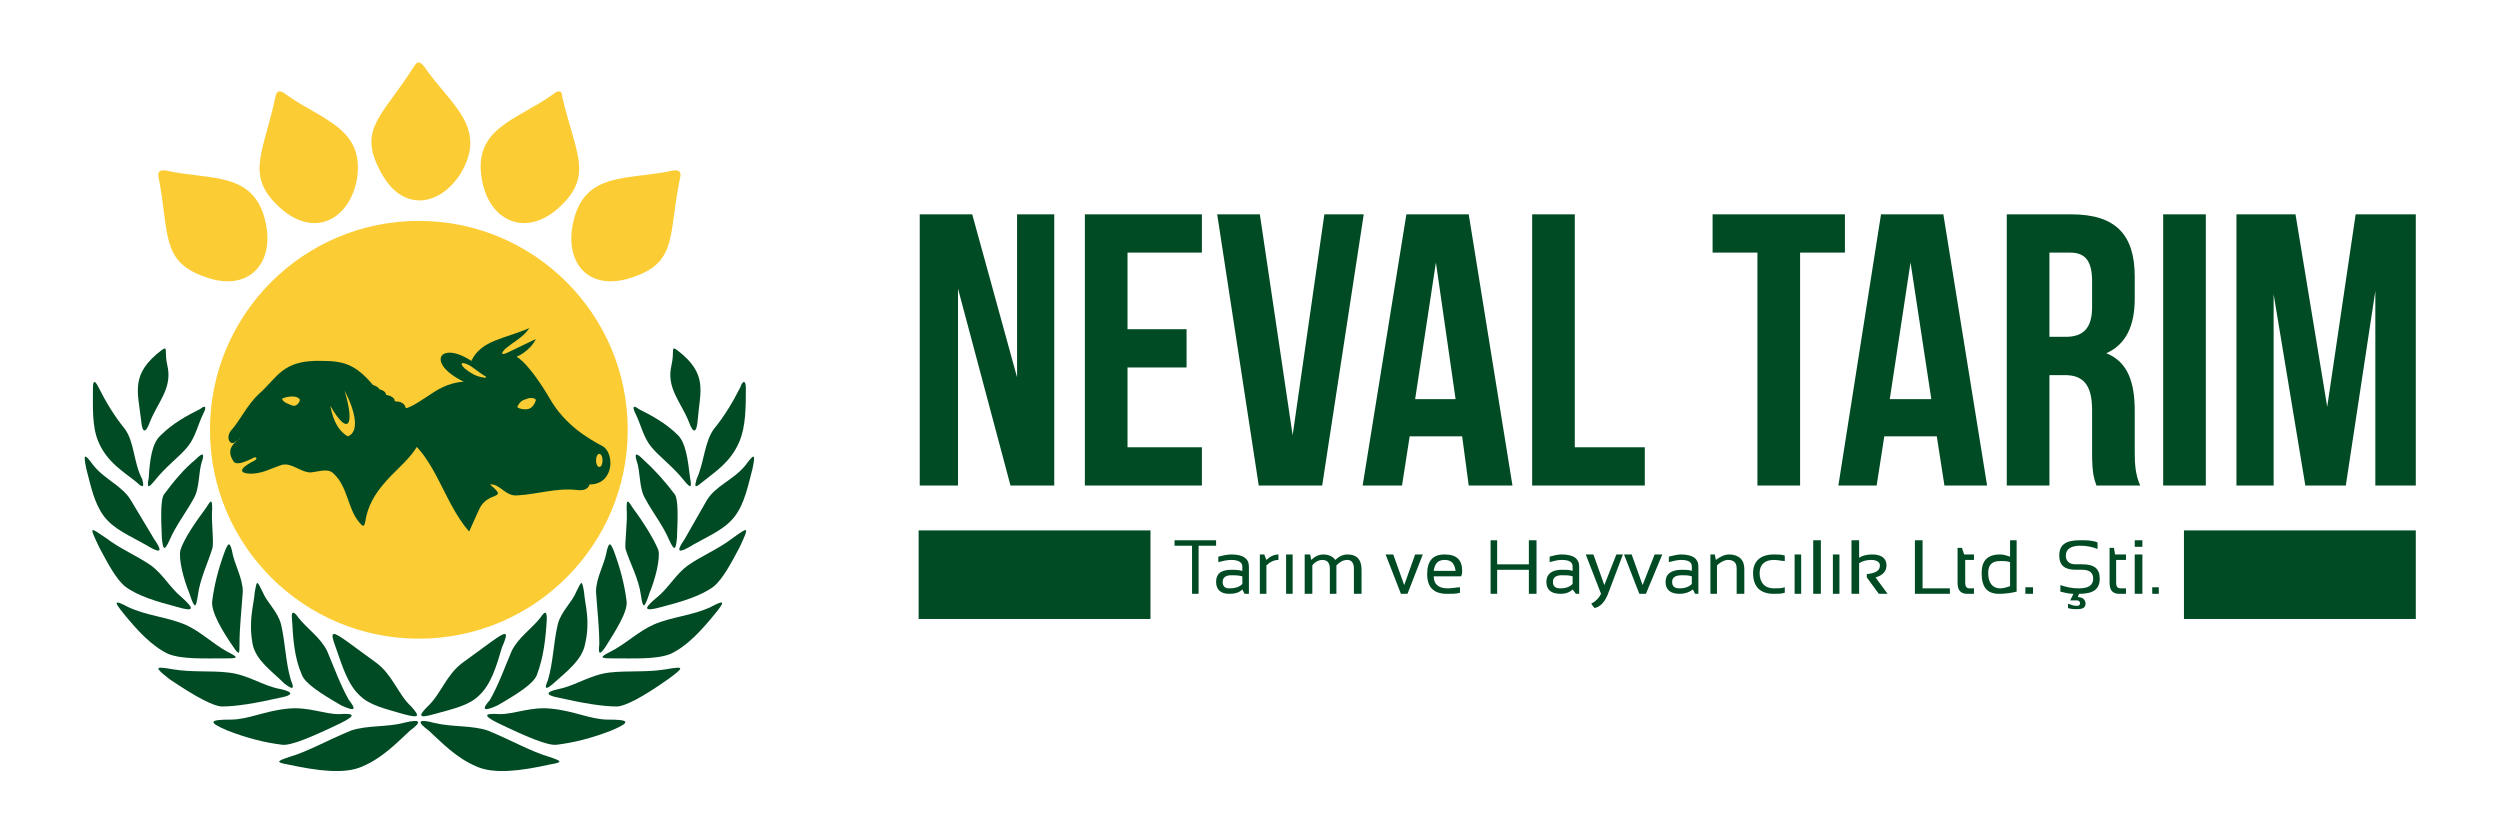 <?xml version="1.0" encoding="UTF-8"?>
<!DOCTYPE svg PUBLIC "-//W3C//DTD SVG 1.1//EN" "http://www.w3.org/Graphics/SVG/1.1/DTD/svg11.dtd">
<!-- Creator: CorelDRAW X8 -->
<svg xmlns="http://www.w3.org/2000/svg" xml:space="preserve" width="22.86mm" height="7.62mm" version="1.1" style="shape-rendering:geometricPrecision; text-rendering:geometricPrecision; image-rendering:optimizeQuality; fill-rule:evenodd; clip-rule:evenodd"
viewBox="0 0 2286 762"
 xmlns:xlink="http://www.w3.org/1999/xlink">
 <defs>
  <style type="text/css">
   <![CDATA[
    .fil0 {fill:#004B24}
    .fil1 {fill:#FBCC34}
    .fil2 {fill:#004B24;fill-rule:nonzero}
   ]]>
  </style>
 </defs>
 <g id="Katman_x0020_1">
  <g id="_850592240416">
   <g>
    <g>
     <path class="fil0" d="M148 320c-29,22 -22,38 -19,64 1,12 4,13 8,2 7,-18 21,-31 16,-52 -3,-13 1,-18 -5,-14z"/>
     <path class="fil0" d="M85 355c0,-8 2,-7 5,-1 7,14 15,27 24,38 9,12 8,31 16,46 2,7 1,9 -5,3 -11,-9 -27,-18 -35,-37 -6,-14 -5,-32 -5,-49z"/>
     <path class="fil0" d="M183 374c5,-4 6,-2 3,4 -5,10 -7,21 -14,30 -8,10 -20,18 -31,32 -5,6 -7,7 -5,-3 1,-17 3,-32 11,-39 11,-11 24,-18 36,-24z"/>
     <path class="fil0" d="M85 425c-8,-11 -9,-10 -6,4 4,15 7,31 16,43 9,12 24,18 38,26 13,8 17,8 8,-5l-21 -35c-8,-14 -24,-19 -35,-33z"/>
     <path class="fil0" d="M179 420c-11,9 -20,20 -29,32 -3,4 -3,19 -2,40 1,10 2,13 7,2 6,-14 15,-25 22,-38 6,-10 4,-24 8,-35 2,-7 0,-7 -6,-1z"/>
     <path class="fil0" d="M97 492c-15,-10 -16,-12 -6,9 8,15 15,28 23,35 12,9 29,14 48,19 17,5 15,1 4,-9 -10,-8 -17,-21 -28,-29 -13,-9 -28,-15 -41,-25z"/>
     <path class="fil0" d="M188 465c5,-8 6,-9 6,0 -1,13 2,32 0,37 -4,13 -11,27 -13,42 -2,13 -3,13 -8,-2 -5,-12 -10,-31 -8,-39 3,-10 14,-26 23,-38z"/>
     <path class="fil0" d="M117 555c-13,-7 -13,-5 -4,6 13,16 26,30 41,37 13,5 32,4 54,4 10,0 10,-1 0,-6 -13,-7 -25,-19 -39,-25 -17,-7 -35,-8 -52,-16z"/>
     <path class="fil0" d="M206 503c-6,16 -10,31 -12,47 -1,10 10,28 19,41 6,9 6,7 6,-2 0,-16 2,-32 3,-48 0,-13 -8,-25 -10,-38 -2,-7 -3,-7 -6,0z"/>
     <path class="fil0" d="M158 612c-17,-3 -17,-2 -3,9 25,17 41,25 48,25 13,0 31,-3 53,-8 11,-2 14,-5 0,-8 -16,-3 -29,-13 -47,-15 -16,-2 -33,0 -51,-3z"/>
     <path class="fil0" d="M233 541c2,-11 2,-10 7,0 4,10 14,18 17,30 4,17 4,34 9,51 3,7 3,10 -6,3 -11,-11 -26,-21 -29,-36 -4,-22 1,-35 2,-48z"/>
     <path class="fil0" d="M267 566c1,18 2,35 9,51 3,8 17,17 36,28 13,6 14,4 7,-5 -8,-14 -14,-31 -20,-45 -6,-12 -18,-20 -26,-30 -4,-6 -7,-7 -6,1z"/>
     <path class="fil0" d="M211 658c-19,0 -22,2 -3,10 18,7 34,11 50,13 8,1 27,-7 54,-20 14,-7 12,-9 -2,-8 -14,0 -28,-7 -47,-5 -21,2 -36,10 -52,10z"/>
     <path class="fil0" d="M307 592c-6,-16 -3,-15 11,-5l26 19c15,11 20,29 32,40 8,9 8,11 -7,7 -17,-5 -31,-8 -40,-17 -11,-10 -16,-27 -22,-44z"/>
     <path class="fil0" d="M369 661c16,-4 17,-1 6,7 -12,11 -25,25 -44,33 -16,7 -40,4 -68,-2 -11,-2 -10,-3 2,-7 17,-5 34,-15 56,-24 15,-5 33,-3 48,-7z"/>
    </g>
    <g>
     <path class="fil0" d="M619 320c29,22 21,38 19,64 -1,12 -4,13 -8,2 -7,-18 -21,-31 -16,-52 3,-13 -1,-18 5,-14z"/>
     <path class="fil0" d="M682 355c0,-8 -3,-7 -5,-1 -7,14 -15,27 -24,38 -9,12 -9,31 -16,46 -2,7 -2,9 5,3 11,-9 26,-18 34,-37 6,-14 6,-32 6,-49z"/>
     <path class="fil0" d="M584 374c-5,-4 -6,-2 -3,4 5,10 7,21 14,30 8,10 20,18 31,32 5,6 7,7 5,-3 -2,-17 -4,-32 -11,-39 -11,-11 -24,-18 -36,-24z"/>
     <path class="fil0" d="M682 425c8,-11 9,-10 6,4 -4,15 -7,31 -16,43 -9,12 -24,18 -38,26 -13,8 -17,8 -8,-5l20 -35c8,-14 25,-19 36,-33z"/>
     <path class="fil0" d="M588 420c10,9 20,20 29,32 3,4 3,19 2,40 -1,10 -2,13 -7,2 -6,-14 -15,-25 -22,-38 -6,-10 -4,-24 -8,-35 -2,-7 0,-7 6,-1z"/>
     <path class="fil0" d="M670 492c14,-10 16,-12 6,9 -8,15 -15,28 -23,35 -12,9 -29,14 -48,19 -18,5 -16,1 -4,-9 10,-8 17,-21 28,-29 13,-9 28,-15 41,-25z"/>
     <path class="fil0" d="M579 465c-5,-8 -6,-9 -6,0 1,13 -2,32 -1,37 4,13 12,27 14,42 2,13 3,13 8,-2 5,-12 10,-31 8,-39 -4,-10 -14,-26 -23,-38z"/>
     <path class="fil0" d="M650 555c13,-7 13,-5 4,6 -13,16 -26,30 -41,37 -13,5 -32,4 -54,4 -10,0 -11,-1 -1,-6 14,-7 26,-19 40,-25 16,-7 35,-8 52,-16z"/>
     <path class="fil0" d="M561 503c6,16 10,31 12,47 1,10 -11,28 -19,41 -6,9 -7,7 -6,-2 0,-16 -2,-32 -3,-48 0,-13 8,-25 10,-38 2,-7 3,-7 6,0z"/>
     <path class="fil0" d="M609 612c17,-3 17,-2 2,9 -24,17 -40,25 -47,25 -13,0 -31,-3 -53,-8 -11,-2 -14,-5 0,-8 15,-3 29,-13 46,-15 17,-2 34,0 52,-3z"/>
     <path class="fil0" d="M534 541c-2,-11 -2,-10 -7,0 -4,10 -14,18 -17,30 -4,17 -4,34 -9,51 -3,7 -3,10 5,3 12,-11 26,-21 29,-36 5,-22 0,-35 -1,-48z"/>
     <path class="fil0" d="M500 566c-1,18 -3,35 -9,51 -3,8 -17,17 -36,28 -13,6 -15,4 -7,-5 8,-14 14,-31 20,-45 6,-12 18,-20 26,-30 4,-6 6,-7 6,1z"/>
     <path class="fil0" d="M556 658c19,0 22,2 3,10 -18,7 -34,11 -50,13 -8,1 -27,-7 -54,-20 -14,-7 -12,-9 2,-8 14,0 28,-7 47,-5 21,2 36,10 52,10z"/>
     <path class="fil0" d="M459 592c7,-16 4,-15 -10,-5l-26 19c-15,11 -20,29 -32,40 -9,9 -8,11 6,7 18,-5 32,-8 41,-17 11,-10 16,-27 21,-44z"/>
     <path class="fil0" d="M397 661c-15,-4 -16,-1 -5,7 12,11 25,25 44,33 16,7 40,4 67,-2 12,-2 11,-3 -1,-7 -17,-5 -34,-15 -56,-24 -15,-5 -33,-3 -49,-7z"/>
    </g>
   </g>
   <circle class="fil1" cx="383" cy="393" r="191"/>
   <g>
    <g>
     <path class="fil1" d="M145 162c10,52 2,77 42,91 40,15 64,-12 56,-49 -10,-48 -51,-39 -91,-48 -6,-1 -8,1 -7,6z"/>
     <path class="fil1" d="M252 88c-11,52 -28,72 3,101 31,29 63,13 71,-23 9,-49 -32,-56 -65,-80 -5,-4 -8,-3 -9,2z"/>
    </g>
    <path class="fil1" d="M379 60c-28,45 -52,57 -32,95 19,39 54,35 74,4 26,-43 -10,-64 -33,-98 -4,-5 -6,-5 -9,-1z"/>
    <g>
     <path class="fil1" d="M622 162c-11,52 -2,77 -42,91 -41,15 -64,-12 -56,-49 10,-48 51,-39 91,-48 6,-1 8,1 7,6z"/>
     <path class="fil1" d="M514 88c12,52 29,72 -2,101 -31,29 -64,13 -71,-23 -10,-49 32,-56 65,-80 5,-4 8,-3 8,2z"/>
    </g>
   </g>
   <path class="fil0" d="M354 377c31,-1 40,-26 70,-28 -35,-17 -22,-38 7,-19 9,-19 30,-20 53,-30 -5,8 -15,13 -22,19 -5,5 -3,6 3,3l25 -12c-3,6 -8,11 -15,15 -3,1 -3,1 0,3 8,6 20,23 28,37 14,24 35,36 48,43 11,6 11,35 -12,35 -1,4 -5,6 -12,5 -18,-2 -36,4 -54,5 -11,1 -16,-11 -25,-10 18,15 -2,5 -10,23l-9 20c-25,-28 -32,-76 -67,-91 8,-2 10,-4 5,-8l-13 -10z"/>
   <path class="fil1" d="M427 333c-5,-2 -7,-1 -2,4 5,4 10,7 16,8 4,1 5,0 1,-2 -5,-3 -10,-8 -15,-10z"/>
   <path class="fil1" d="M481 365c-4,1 -6,3 -8,7 0,1 5,3 10,2 4,-1 6,-5 7,-8 0,-2 -5,-3 -9,-1z"/>
   <ellipse class="fil1" cx="548" cy="421" rx="3" ry="6"/>
   <path class="fil0" d="M399 384c5,2 4,3 -1,4l-14 0c8,19 -19,38 -31,52 -10,11 -17,23 -19,37 -1,5 -2,5 -6,0 -10,-12 -10,-32 -23,-44 -5,-5 -12,-2 -21,-1 -9,0 -17,-9 -26,-7 -10,3 -19,9 -31,8 -10,-1 -6,-6 6,-12 3,-2 1,-4 -2,-2 -8,4 -16,7 -18,2 -5,-8 -2,-14 5,-19 2,-1 2,-2 0,0l-3 2c-4,4 -9,-3 -4,-10 9,-10 15,-24 26,-34 17,-15 21,-31 57,-30 20,0 31,3 47,22 3,1 5,2 6,4 4,1 6,3 6,5 5,1 8,3 8,6 6,0 9,2 10,6 6,0 11,2 13,7l15 4z"/>
   <path class="fil1" d="M258 365c-1,-1 12,-5 16,0 1,2 -3,7 -6,6 -3,-1 -9,-3 -10,-6z"/>
   <path class="fil1" d="M315 357c10,33 3,42 -13,14 3,16 9,24 16,28 11,-4 7,-23 -3,-42z"/>
  </g>
  <path class="fil2" d="M924 444l40 0 0 -248 -34 0 0 149 -41 -149 -48 0 0 248 35 0 0 -180 48 180zm107 -213l68 0 0 -35 -107 0 0 248 107 0 0 -35 -68 0 0 -73 54 0 0 -35 -54 0 0 -70zm121 -35l-39 0 38 248 58 0 38 -248 -36 0 -29 202 -30 -202zm191 0l-57 0 -40 248 36 0 7 -45 48 0 6 45 40 0 -40 -248zm-30 44l18 125 -37 0 19 -125zm88 204l103 0 0 -35 -64 0 0 -213 -39 0 0 248zm165 -213l41 0 0 213 39 0 0 -213 41 0 0 -35 -121 0 0 35zm211 -35l-57 0 -39 248 35 0 7 -45 48 0 7 45 39 0 -40 -248zm-30 44l19 125 -38 0 19 -125zm210 204c-4,-9 -5,-18 -5,-30l0 -38c0,-26 -6,-45 -26,-53 18,-8 26,-25 26,-50l0 -20c0,-38 -17,-57 -58,-57l-59 0 0 248 39 0 0 -101 14 0c17,0 25,9 25,32l0 39c0,20 2,24 4,30l40 0zm-64 -213c14,0 20,8 20,26l0 24c0,20 -9,27 -24,27l-15 0 0 -77 19 0zm85 213l39 0 0 -248 -39 0 0 248zm121 -248l-54 0 0 248 34 0 0 -175 29 175 37 0 27 -178 0 178 37 0 0 -248 -55 0 -26 176 -29 -176z"/>
  <path class="fil2" d="M1112 494l0 5 -16 0 0 44 -6 0 0 -44 -16 0 0 -5 38 0zm0 38c0,-7 4,-11 14,-11 3,0 6,0 10,1l0 -4c0,-4 -4,-6 -10,-6 -4,0 -8,1 -12,2l0 -5c4,-1 8,-2 12,-2 11,0 16,4 16,11l0 25 -4 0 -2 -4c-3,3 -7,4 -12,4 -8,0 -12,-4 -12,-11zm14 -6c-5,0 -8,2 -8,6 0,4 2,6 6,6 5,0 9,-1 12,-4l0 -7c-4,-1 -7,-1 -10,-1zm26 17l0 -36 4 0 2 5c3,-3 7,-5 11,-5l0 5c-4,0 -8,2 -11,5l0 26 -6 0zm30 -36l0 36 -6 0 0 -36 6 0zm11 36l0 -36 5 0 1 5c3,-3 7,-5 11,-5 5,0 9,2 11,5 3,-3 7,-5 11,-5 9,0 13,5 13,14l0 22 -7 0 0 -23c0,-5 -2,-8 -6,-8 -4,0 -7,2 -10,5l0 26 -6 0 0 -23c0,-5 -2,-8 -7,-8 -3,0 -7,2 -9,5l0 26 -7 0zm74 -36l7 0 10 28 10 -28 7 0 -14 36 -6 0 -14 -36zm54 0c11,0 16,5 16,15 0,2 0,3 -1,5l-25 0c0,7 4,11 13,11 4,0 8,-1 11,-1l0 5c-3,1 -7,1 -12,1 -12,0 -18,-6 -18,-18 0,-12 5,-18 16,-18zm-10 15l20 0c-1,-7 -4,-10 -10,-10 -6,0 -9,3 -10,10zm52 21l0 -49 6 0 0 22 29 0 0 -22 7 0 0 49 -7 0 0 -22 -29 0 0 22 -6 0zm51 -11c0,-7 5,-11 14,-11 4,0 7,0 10,1l0 -4c0,-4 -3,-6 -10,-6 -4,0 -7,1 -11,2l0 -5c4,-1 7,-2 11,-2 11,0 16,4 16,11l0 25 -3 0 -3 -4c-3,3 -7,4 -11,4 -9,0 -13,-4 -13,-11zm14 -6c-5,0 -8,2 -8,6 0,4 2,6 7,6 4,0 8,-1 11,-4l0 -7c-3,-1 -6,-1 -10,-1zm22 -19l7 0 10 28 11 -28 6 0 -14 37c-3,7 -7,11 -12,12l-3 -4c4,-2 7,-5 9,-9l-14 -36zm35 0l7 0 10 28 11 -28 7 0 -15 36 -6 0 -14 -36zm38 25c0,-7 5,-11 15,-11 3,0 6,0 9,1l0 -4c0,-4 -3,-6 -10,-6 -3,0 -7,1 -11,2l0 -5c4,-1 8,-2 11,-2 11,0 16,4 16,11l0 25 -3 0 -2 -4c-4,3 -8,4 -12,4 -9,0 -13,-4 -13,-11zm15 -6c-6,0 -9,2 -9,6 0,4 2,6 7,6 4,0 8,-1 11,-4l0 -7c-3,-1 -6,-1 -9,-1zm26 17l0 -36 4 0 1 5c4,-3 8,-5 12,-5 9,0 14,5 14,13l0 23 -7 0 0 -23c0,-5 -2,-8 -8,-8 -3,0 -7,2 -10,5l0 26 -6 0zm68 -1c-3,1 -6,1 -10,1 -12,0 -19,-6 -19,-19 0,-11 7,-17 19,-17 4,0 7,0 10,1l0 5c-3,0 -6,-1 -10,-1 -8,0 -13,4 -13,12 0,9 5,14 13,14 4,0 7,0 10,-1l0 5zm15 -35l0 36 -6 0 0 -36 6 0zm18 -13l0 49 -7 0 0 -49 7 0zm17 13l0 36 -6 0 0 -36 6 0zm11 36l0 -49 7 0 0 16c3,-2 7,-3 12,-3 9,0 13,4 13,10 0,5 -3,9 -10,11l11 15 -8 0 -11 -15 0 -3c8,-1 12,-3 12,-8 0,-3 -3,-5 -8,-5 -4,0 -8,1 -11,3l0 28 -7 0zm65 -49l0 44 25 0 0 5 -32 0 0 -49 7 0zm32 7l4 0 2 6 9 0 0 5 -8 0 0 21c0,3 1,5 4,5l4 0 0 5 -6 0c-6,0 -9,-3 -9,-10l0 -32zm48 13c-3,-1 -6,-1 -9,-1 -7,0 -11,3 -11,11 0,9 4,14 11,14 3,0 6,-1 9,-2l0 -22zm6 27c-4,1 -10,2 -16,2 -11,0 -16,-6 -16,-19 0,-11 5,-17 17,-17 3,0 6,1 9,2l0 -15 6 0 0 47zm15 -4l0 6 -7 0 0 -6 7 0zm37 6c-4,0 -8,-1 -12,-2l0 -6c6,2 11,3 17,3 9,0 13,-3 13,-9 0,-5 -3,-8 -10,-8l-6 0c-10,0 -15,-4 -15,-13 0,-10 6,-14 19,-14 6,0 11,0 16,2l0 6c-5,-2 -10,-3 -16,-3 -8,0 -13,3 -13,9 0,5 3,8 9,8l6 0c11,0 16,4 16,13 0,10 -6,14 -19,14l0 0 -1 3c4,0 7,2 7,6 0,4 -3,5 -8,5 -3,0 -5,0 -8,-1l0 -4c3,1 5,2 8,2 2,0 3,-1 3,-2 0,-2 -1,-3 -3,-3l-6 0 3 -6zm33 -42l4 0 1 6 10 0 0 5 -9 0 0 21c0,3 1,5 4,5l5 0 0 5 -6 0c-6,0 -9,-3 -9,-10l0 -32zm30 6l0 36 -7 0 0 -36 7 0zm0 -13l0 6 -7 0 0 -6 7 0zm15 43l0 6 -6 0 0 -6 6 0z"/>
  <g id="_850592237216">
   <polygon class="fil0" points="840,485 1052,485 1052,566 840,566 "/>
   <polygon class="fil0" points="1997,485 2209,485 2209,566 1997,566 "/>
  </g>
 </g>
</svg>
